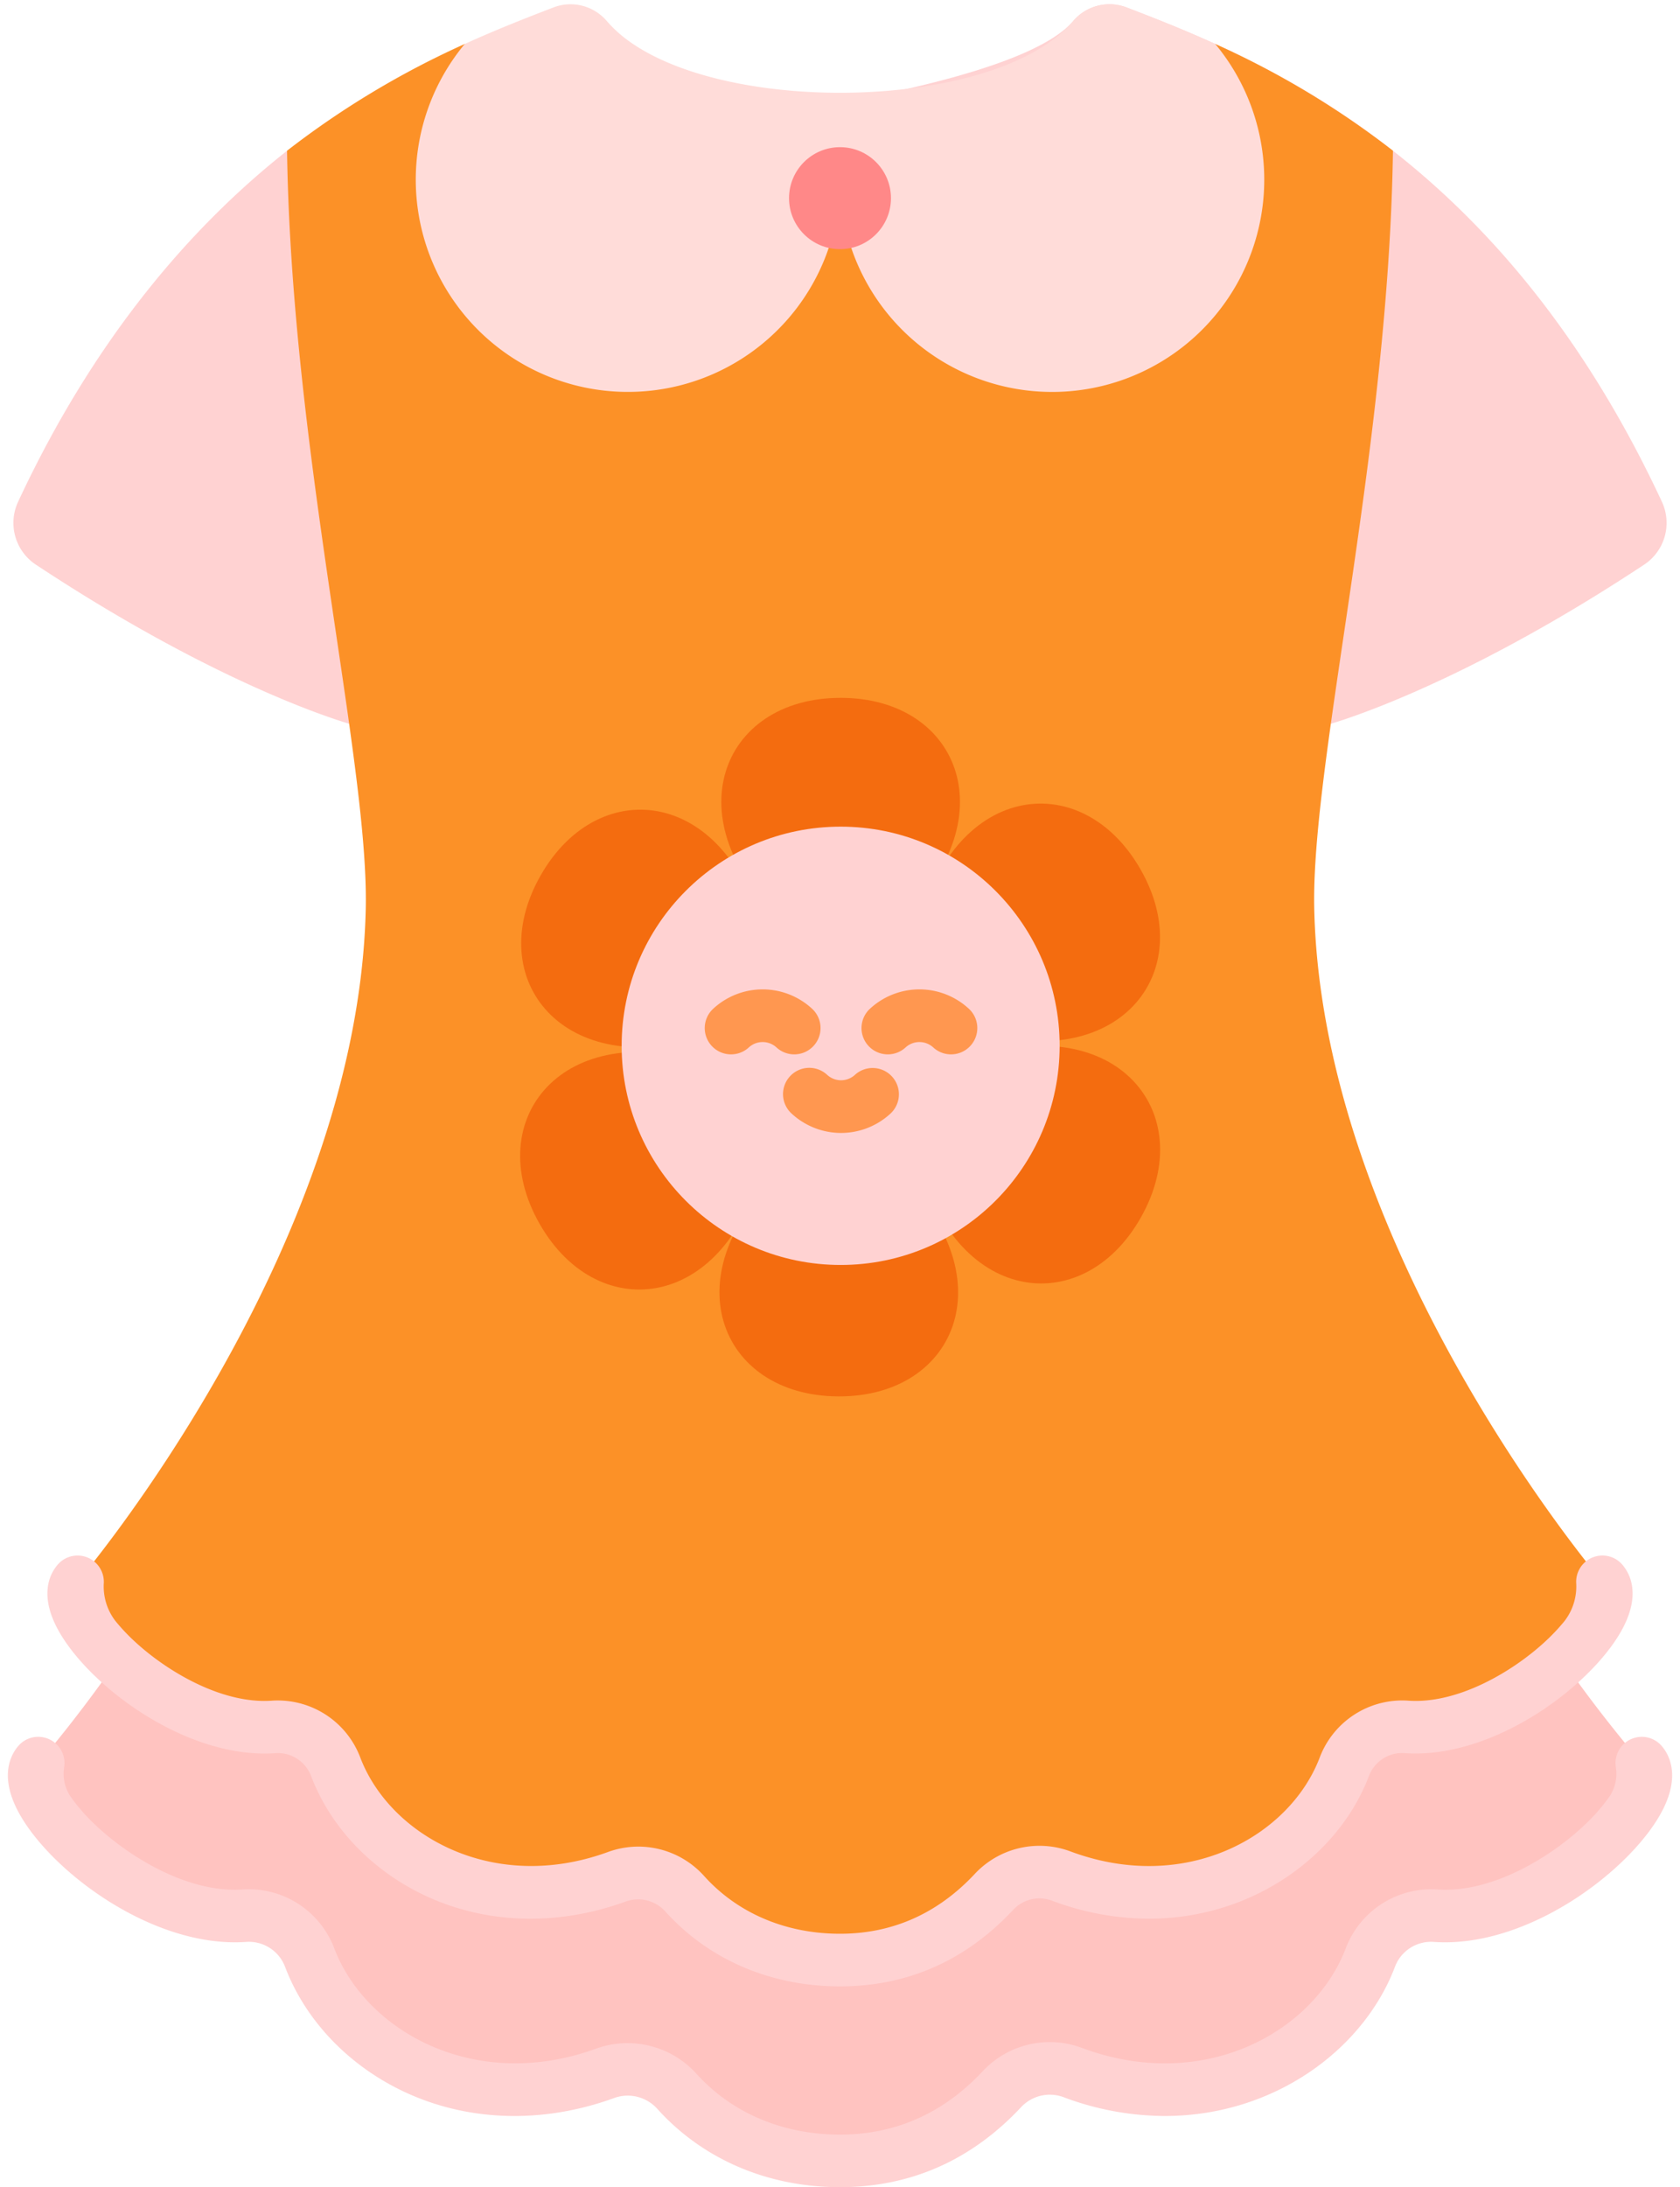 <?xml version="1.0" encoding="UTF-8"?><svg xmlns="http://www.w3.org/2000/svg" xmlns:xlink="http://www.w3.org/1999/xlink" height="499.0" preserveAspectRatio="xMidYMid meet" version="1.0" viewBox="64.2 9.0 383.6 499.0" width="383.6" zoomAndPan="magnify"><g id="change1_1"><path d="M443.675,123.5C406.79,44.357,352.2,22.506,321.413,10.689a10.889,10.889,0,0,0-12.183,3.132C290.611,35.618,156,45.333,129.74,43.4c-21.3,16.816-43.686,42.061-61.415,80.1a11.417,11.417,0,0,0,4.062,14.33c43.7,28.866,72.235,36.5,72.235,36.5H367.378s28.537-7.632,72.235-36.5A11.416,11.416,0,0,0,443.675,123.5Z" fill="#ffd2d2"/></g><g id="change2_1"><path d="M439.075,411.278a314.874,314.874,0,0,1-27.321-37.331L106.789,363.2c-17.055,29.194-33.864,48.081-33.864,48.081-6.474,7.66,22.052,36.664,47.2,34.8a14.8,14.8,0,0,1,14.793,9.605c8.324,21.861,36.3,37.684,67.425,26.382a15.047,15.047,0,0,1,16.31,3.987c9.875,11,23.5,15.979,37.344,15.979s26.413-5.087,36.956-16.344a14.939,14.939,0,0,1,16.181-3.812c31.334,11.667,59.572-4.21,67.942-26.192a14.8,14.8,0,0,1,14.794-9.605C417.023,447.942,445.549,418.938,439.075,411.278Z" fill="#ffc3c0"/></g><g id="change3_1"><path d="M430.09,369.91s-63.94-74.94-65.8-153.35c-.26-10.69,1.38-25.19,3.76-42.23,5.07-36.3,13.52-84.11,14.21-130.94a199.284,199.284,0,0,0-40.58-24.36c-60.93,35.184-97.316,20.22-171.36,0a200.142,200.142,0,0,0-40.58,24.36c.69,46.83,9.14,94.64,14.21,130.94,2.38,17.04,4.02,31.54,3.76,42.23-1.86,78.41-65.8,153.35-65.8,153.35-6.16,7.29,20.97,34.87,44.88,33.1a14.066,14.066,0,0,1,14.07,9.13c7.92,20.79,34.52,35.84,64.12,25.09a14.305,14.305,0,0,1,15.51,3.79c9.39,10.46,22.34,15.19,35.51,15.19s25.12-4.83,35.14-15.54a14.2,14.2,0,0,1,15.39-3.62c29.8,11.09,56.65-4.01,64.61-24.91a14.066,14.066,0,0,1,14.07-9.13C409.12,404.78,436.25,377.2,430.09,369.91Z" fill="#fc9127"/></g><g id="change4_1"><path d="M243.219,219.461c-25.348-23.137-14.544-51.242,12.928-51.242s38.276,28.105,12.929,51.242Z" fill="#f46c0f"/></g><g id="change4_2"><path d="M273.706,221.656c7.357-33.521,37.1-38.223,50.839-14.434s-5.193,47.2-37.906,36.825Z" fill="#f46c0f"/></g><g id="change4_3"><path d="M286.438,250.3c32.6-10.722,51.782,12.488,38.294,36.422s-43.278,19.546-50.989-13.9Z" fill="#f46c0f"/></g><g id="change4_4"><path d="M268.8,276.429c25.221,23.275,14.264,51.321-13.208,51.172s-38.122-28.314-12.649-51.313Z" fill="#f46c0f"/></g><g id="change4_5"><path d="M238.322,274.068c-7.54,33.481-37.306,38.021-50.917,14.158s5.45-47.173,38.106-36.619Z" fill="#f46c0f"/></g><g id="change4_6"><path d="M225.746,245.358c-32.66,10.545-51.713-12.77-38.095-36.63s43.383-19.31,50.913,14.173Z" fill="#f46c0f"/></g><g id="change1_2"><circle cx="256.147" cy="247.612" fill="#ffd2d2" r="50.004"/></g><g id="change5_1"><path d="M256.239,267.494a16.655,16.655,0,0,1-11.266-4.4,6,6,0,1,1,8.095-8.858,4.682,4.682,0,0,0,6.332.011,6,6,0,0,1,8.142,8.815l-.079.072A16.656,16.656,0,0,1,256.239,267.494Z" fill="#ff9750"/></g><g id="change5_2"><path d="M231.119,249.565a6,6,0,0,1-4.05-10.429,16.633,16.633,0,0,1,22.492-.039c.016.015.06.056.078.071a6,6,0,0,1-8.166,8.794,4.674,4.674,0,0,0-6.308.033A5.982,5.982,0,0,1,231.119,249.565Z" fill="#ff9750"/></g><g id="change5_3"><path d="M266.914,249.565a6,6,0,0,1-4.05-10.429,16.631,16.631,0,0,1,22.491-.039c.017.015.061.056.079.071a6,6,0,0,1-8.166,8.794,4.674,4.674,0,0,0-6.308.033A5.982,5.982,0,0,1,266.914,249.565Z" fill="#ff9750"/></g><g id="change6_1"><path d="M341.68,19.03c-.385-.206-1.048-.472-1.217-.548-6.975-3.123-13.419-5.624-19.053-7.792a10.884,10.884,0,0,0-12.18,3.13,29.47,29.47,0,0,1-5.5,4.89c-21.92,15.28-73.54,15.28-95.46,0a29.47,29.47,0,0,1-5.5-4.89,10.884,10.884,0,0,0-12.18-3.13c-5.77,2.22-12.39,4.79-19.56,8.02,0,0-.538.244-.71.32A48.433,48.433,0,1,0,256,49.99a48.435,48.435,0,1,0,85.68-30.96Z" fill="#ffdcd9"/></g><g id="change7_1"><circle cx="256" cy="54.214" fill="#f88" r="11.636"/></g><g id="change1_3"><path d="M434.673,366.038a6,6,0,0,0-10.579,4.1,12.906,12.906,0,0,1-2.637,8.69,45.177,45.177,0,0,1-4.638,4.89c-7.265,6.664-19.807,14.149-31.163,13.3A20.154,20.154,0,0,0,365.533,410c-6.834,17.945-30.535,31.24-56.908,21.423a20.212,20.212,0,0,0-21.865,5.144c-8.468,9.05-18.818,13.639-30.76,13.639-12.38,0-23.4-4.687-31.047-13.2a20.181,20.181,0,0,0-22.02-5.42c-26.18,9.505-49.692-3.8-56.466-21.584a20.147,20.147,0,0,0-20.12-12.98c-11.384.84-23.9-6.64-31.166-13.3a45.177,45.177,0,0,1-4.638-4.89,12.906,12.906,0,0,1-2.637-8.69,6,6,0,0,0-10.579-4.1c-1.732,2.05-4.064,6.615-.219,14.157,6.513,12.773,29.277,30.343,50.128,28.8a8.1,8.1,0,0,1,8.017,5.283C139.833,426.3,149.714,436.4,162.362,442c13.683,6.053,29.546,6.362,44.667.869a8.343,8.343,0,0,1,9,2.159c9.947,11.08,24.143,17.182,39.975,17.182,15.4,0,28.694-5.868,39.521-17.439a8.193,8.193,0,0,1,8.857-2.12,63.169,63.169,0,0,0,22.142,4.119c23.846,0,43.38-14.518,50.228-32.5a8.073,8.073,0,0,1,8.019-5.28c.865.064,1.73.094,2.6.094,20.1,0,41.28-16.65,47.524-28.893C438.737,372.653,436.405,368.088,434.673,366.038Z" fill="#ffd2d2"/></g><g id="change1_4"><path d="M443.658,407.405a6,6,0,0,0-10.52,4.745,9.271,9.271,0,0,1-1.372,6.647,42.063,42.063,0,0,1-5.866,6.7c-7.751,7.31-21.192,15.514-33.585,14.6a20.9,20.9,0,0,0-20.843,13.452c-7.239,19.011-32.328,33.1-60.242,22.7a20.956,20.956,0,0,0-22.653,5.334C279.6,491.169,268.639,496.03,256,496.03c-13.106,0-24.783-4.967-32.878-13.987a21.189,21.189,0,0,0-22.824-5.619c-27.709,10.062-52.6-4.042-59.77-22.877a20.883,20.883,0,0,0-20.843-13.453c-12.386.912-25.833-7.291-33.585-14.6a42.063,42.063,0,0,1-5.866-6.7,9.271,9.271,0,0,1-1.372-6.647,6,6,0,0,0-10.52-4.745c-1.772,2.1-4.152,6.773-.19,14.542,6.812,13.358,30.628,31.733,52.419,30.114a8.828,8.828,0,0,1,8.742,5.756c4.785,12.565,15.115,23.127,28.342,28.979,14.312,6.332,30.911,6.654,46.739.908a9.084,9.084,0,0,1,9.8,2.355c10.4,11.588,25.25,17.971,41.809,17.971,16.09,0,30-6.138,41.336-18.243a8.978,8.978,0,0,1,9.708-2.29,66.075,66.075,0,0,0,23.122,4.291c24.94,0,45.363-15.174,52.521-33.972a8.805,8.805,0,0,1,8.742-5.755c.906.067,1.811.1,2.723.1,21.023,0,43.167-17.411,49.7-30.214C447.81,414.178,445.43,409.5,443.658,407.405Z" fill="#ffd2d2"/></g></svg>